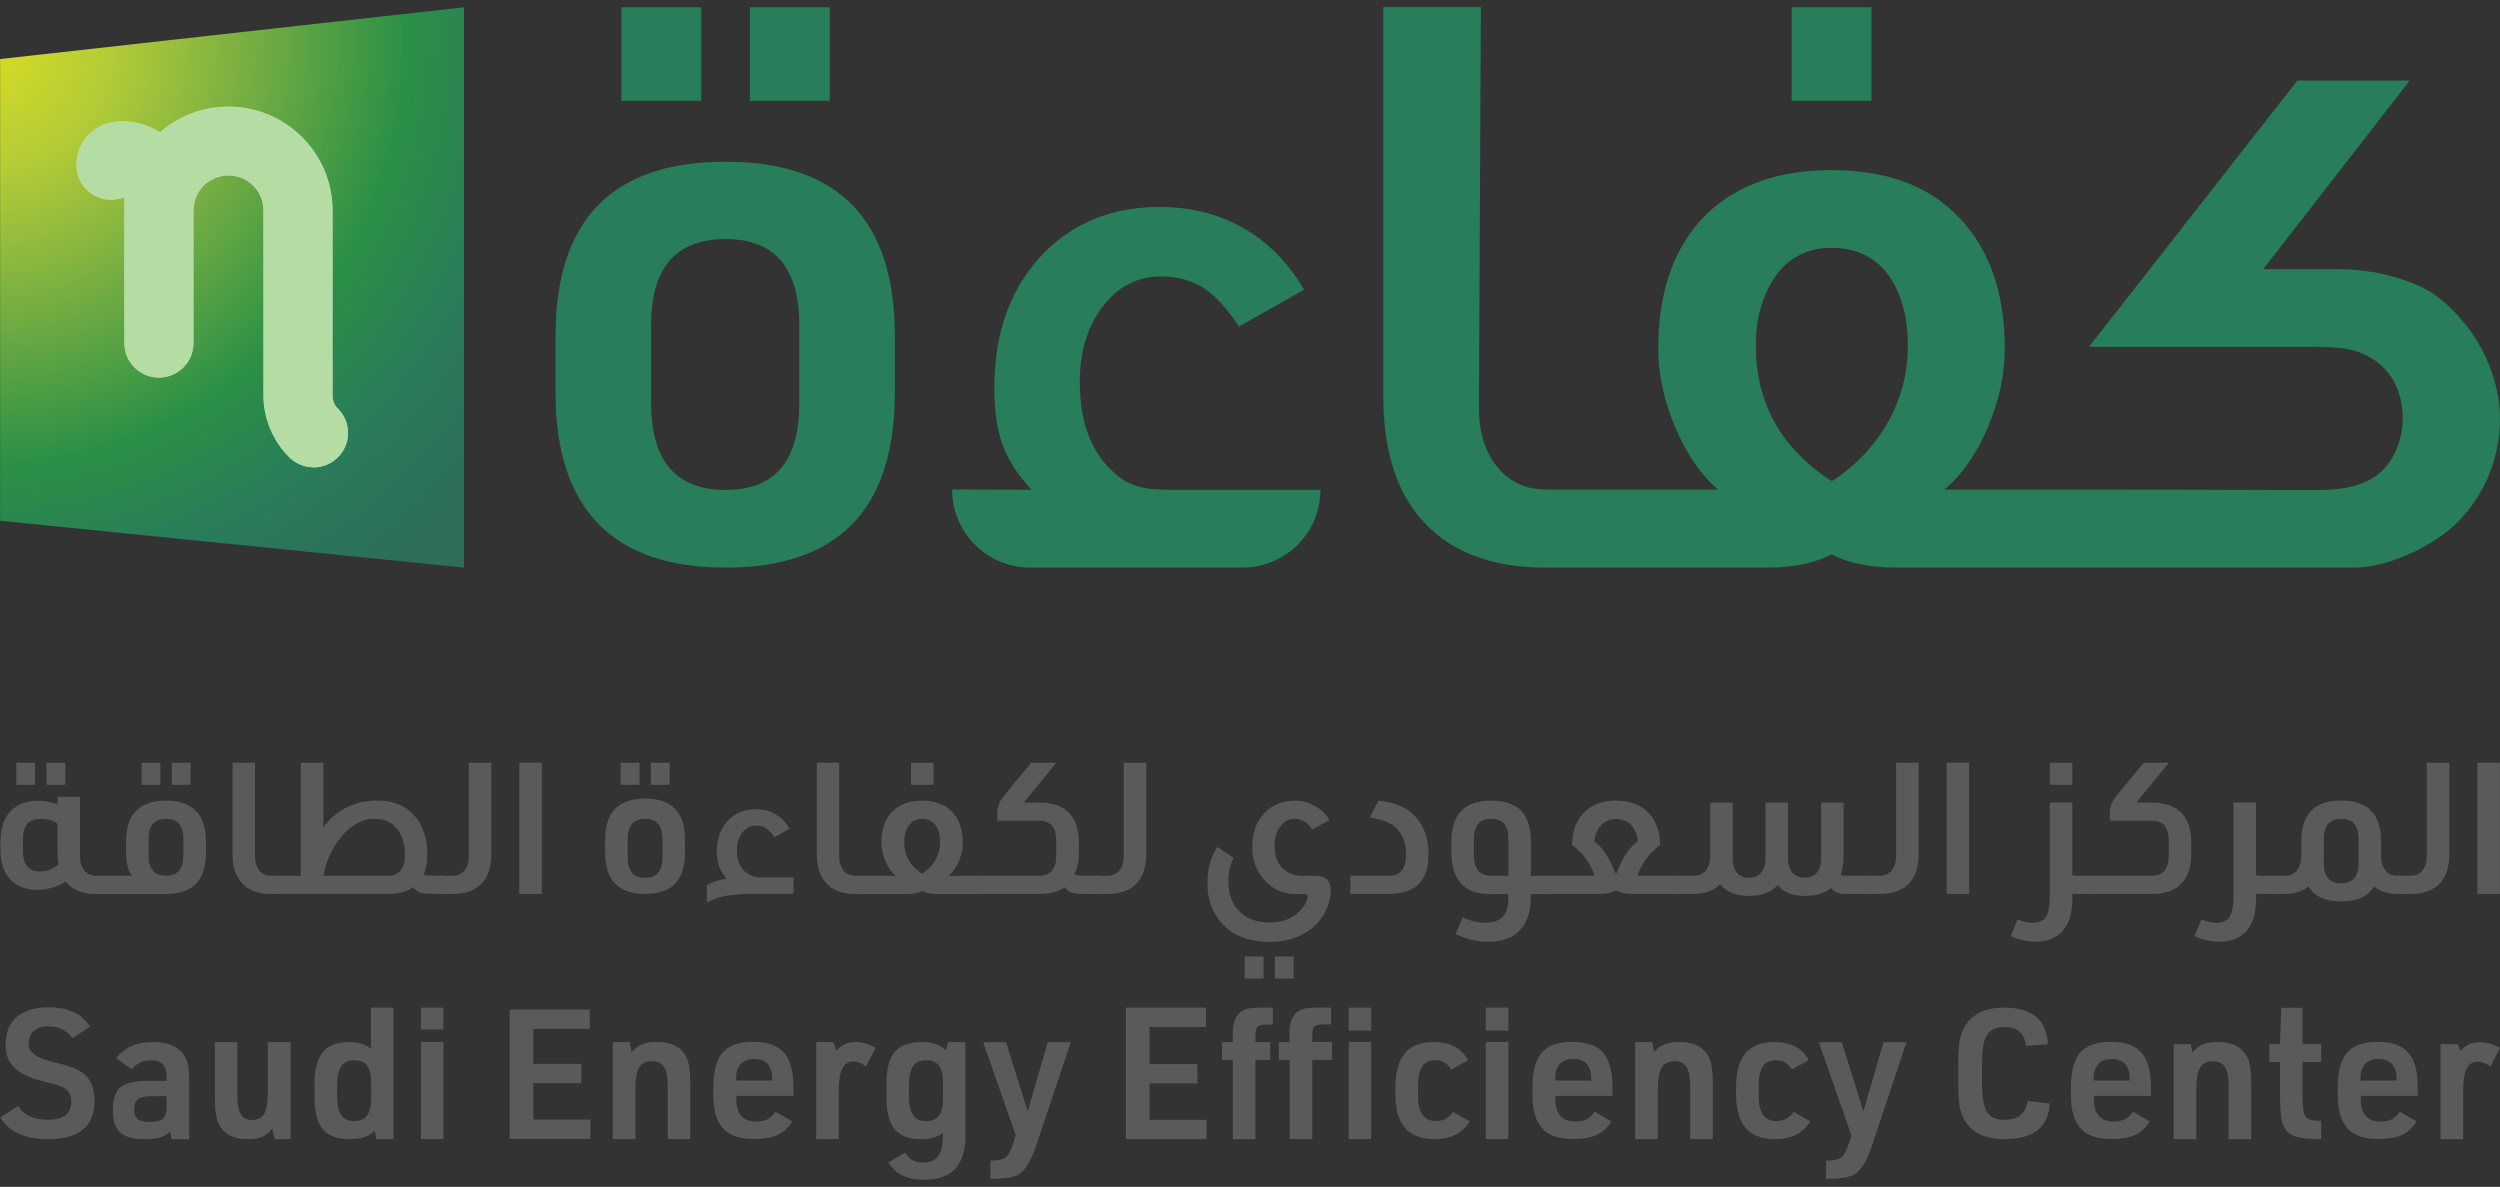 <svg width="99" height="47" viewBox="0 0 99 47" fill="none" xmlns="http://www.w3.org/2000/svg">
<rect x="0" y="0" width="99" height="47" fill="#333333" stroke="none"/>
<path d="M18.374 0.288V22.477L0.004 20.621V2.338L18.374 0.288Z" fill="url(#paint0_radial_351_5675)"/>
<path d="M28.733 6.404C33.202 6.404 35.436 8.704 35.436 13.301V15.558C35.436 20.159 33.202 22.477 28.733 22.477C24.264 22.477 21.999 20.155 21.999 15.558V13.301C21.999 8.704 24.242 6.404 28.733 6.404ZM27.771 3.991H24.606V0.288H27.771V3.991ZM28.733 9.468C26.767 9.468 25.784 10.603 25.784 12.869V15.964C25.784 18.252 26.767 19.4 28.733 19.4C30.699 19.4 31.651 18.256 31.651 15.964V12.869C31.651 10.599 30.677 9.468 28.733 9.468ZM32.86 3.991H29.694V0.288H32.86V3.991ZM74.112 3.991H70.947V0.288H74.112V3.991Z" fill="#287D5A"/>
<path d="M37.701 19.395V19.382C38.519 19.382 39.286 19.395 40.849 19.395C39.754 18.2 39.377 17.181 39.377 15.342C39.377 13.137 40.031 11.363 41.334 10.021C42.534 8.803 44.067 8.195 45.929 8.195C47.293 8.195 48.514 8.544 49.593 9.248C50.42 9.805 51.104 10.547 51.641 11.475L49.064 12.93C48.588 12.209 48.12 11.695 47.653 11.397C47.185 11.1 46.622 10.948 45.959 10.948C45.028 10.948 44.253 11.363 43.629 12.187C43.049 12.973 42.759 13.948 42.759 15.127C42.759 16.857 43.296 18.126 44.374 18.929C45.076 19.447 45.938 19.395 46.951 19.395H52.29C52.29 21.1 50.905 22.477 49.199 22.477H40.797C39.091 22.477 37.705 21.096 37.705 19.395H37.701Z" fill="#287D5A"/>
<path d="M85.899 22.477C87.181 22.477 88.459 22.477 89.745 22.477H93.222C94.387 22.477 95.773 21.869 96.717 21.186C98.302 20.047 99.159 18.018 98.973 16.081C98.951 15.878 98.921 15.675 98.878 15.472C98.678 14.514 98.241 13.607 97.63 12.843C97.323 12.459 96.977 12.11 96.591 11.803C96.297 11.566 95.998 11.406 95.669 11.268C94.677 10.849 93.608 10.655 92.529 10.655H89.628L95.426 3.188H90.975L82.721 13.737H91.048C91.641 13.737 92.139 13.724 92.741 13.789C93.335 13.853 93.906 14.108 94.344 14.514C94.937 15.075 95.192 15.934 95.141 16.75C95.093 17.539 94.759 18.338 94.127 18.817C93.361 19.391 92.321 19.413 91.364 19.408C88.324 19.395 85.284 19.387 82.244 19.387H77C77.701 18.791 78.277 17.967 78.724 16.913C79.165 15.865 79.39 14.82 79.39 13.789C79.39 11.79 78.884 10.172 77.866 8.933C76.666 7.47 74.887 6.736 72.526 6.736C70.461 6.736 68.824 7.306 67.624 8.437C66.321 9.697 65.667 11.479 65.667 13.789C65.667 14.82 65.892 15.865 66.334 16.913C66.78 17.967 67.343 18.791 68.027 19.387H61.263C60.475 19.387 59.847 19.119 59.37 18.584C58.833 17.984 58.565 17.16 58.565 16.106L58.643 0.279H54.78V15.714C54.78 17.751 55.256 19.343 56.209 20.474C57.305 21.795 58.968 22.477 61.206 22.477H69.993C71.028 22.477 71.877 22.291 72.535 21.959C73.176 22.291 74.025 22.477 75.086 22.477M74.761 16.719C74.233 17.656 73.492 18.437 72.54 19.059C70.534 17.755 69.53 15.964 69.53 13.676C69.53 12.77 69.716 11.976 70.088 11.294C70.625 10.306 71.439 9.813 72.54 9.813C73.514 9.813 74.267 10.185 74.804 10.923C75.302 11.643 75.549 12.563 75.549 13.676C75.549 14.79 75.285 15.783 74.761 16.724V16.719Z" fill="#287D5A"/>
<path d="M12.42 18.506C12.069 18.506 11.719 18.372 11.45 18.105C10.805 17.462 10.432 16.568 10.432 15.658V8.329C10.432 7.569 9.813 6.948 9.047 6.948C8.28 6.948 7.661 7.565 7.661 8.329V13.59C7.661 14.345 7.046 14.954 6.292 14.954C5.539 14.954 4.924 14.341 4.924 13.59V7.807C4.764 7.876 4.582 7.91 4.396 7.91C3.638 7.91 3.027 7.297 3.027 6.546C3.027 6.002 3.265 5.502 3.677 5.178C4.361 4.643 5.47 4.699 6.336 5.238C7.059 4.608 8.007 4.224 9.047 4.224C11.32 4.224 13.169 6.067 13.169 8.333V15.666C13.169 15.861 13.247 16.046 13.382 16.18C13.914 16.711 13.918 17.578 13.382 18.109C13.113 18.377 12.762 18.511 12.412 18.511L12.42 18.506Z" fill="white"/>
<g style="mix-blend-mode:screen" opacity="0.5">
<path d="M12.419 18.506C12.068 18.506 11.718 18.372 11.449 18.105C10.804 17.462 10.431 16.568 10.431 15.658V8.329C10.431 7.569 9.812 6.948 9.046 6.948C8.279 6.948 7.66 7.565 7.66 8.329V13.59C7.66 14.345 7.045 14.954 6.291 14.954C5.538 14.954 4.923 14.341 4.923 13.59V7.807C4.763 7.876 4.581 7.91 4.395 7.91C3.637 7.91 3.026 7.297 3.026 6.546C3.026 6.002 3.264 5.502 3.676 5.178C4.36 4.643 5.469 4.699 6.335 5.238C7.058 4.608 8.006 4.224 9.046 4.224C11.319 4.224 13.168 6.067 13.168 8.333V15.666C13.168 15.861 13.246 16.046 13.38 16.18C13.913 16.711 13.918 17.578 13.38 18.109C13.112 18.377 12.761 18.511 12.411 18.511L12.419 18.506Z" fill="#6BBA46"/>
</g>
<path d="M3.169 31.545V33.911C3.169 34.152 3.23 34.347 3.351 34.485C3.464 34.614 3.615 34.683 3.806 34.683H3.996V35.404H3.793C3.251 35.404 2.857 35.236 2.602 34.903C2.468 35.003 2.294 35.08 2.095 35.145C1.892 35.21 1.701 35.24 1.524 35.24C1.017 35.24 0.636 35.093 0.376 34.795C0.138 34.519 0.016 34.127 0.016 33.617V33.332C0.016 32.758 0.177 32.331 0.493 32.05C0.753 31.822 1.095 31.709 1.524 31.709C1.796 31.709 2.047 31.761 2.281 31.86V31.55H3.173L3.169 31.545ZM1.389 31.079H0.644V30.207H1.389V31.079ZM1.593 32.426C1.134 32.426 0.909 32.694 0.909 33.224V33.703C0.909 34.243 1.138 34.511 1.593 34.511C1.857 34.511 2.095 34.416 2.316 34.226C2.29 34.105 2.281 33.937 2.281 33.725V32.62C2.121 32.491 1.892 32.422 1.597 32.422L1.593 32.426ZM2.584 31.079H1.84V30.207H2.584V31.079Z" fill="#595A5C"/>
<path d="M6.577 31.705C7.63 31.705 8.154 32.245 8.154 33.328V33.781C8.154 34.864 7.63 35.404 6.577 35.404H3.853V34.683H5.226C5.07 34.476 4.992 34.174 4.992 33.781V33.328C4.992 32.245 5.521 31.705 6.577 31.705ZM6.352 31.079H5.607V30.207H6.352V31.079ZM6.577 32.426C6.114 32.426 5.884 32.693 5.884 33.224V33.872C5.884 34.411 6.114 34.679 6.577 34.679C7.041 34.679 7.262 34.411 7.262 33.872V33.224C7.262 32.689 7.032 32.426 6.577 32.426ZM7.547 31.079H6.802V30.207H7.547V31.079Z" fill="#595A5C"/>
<path d="M10.098 30.203V33.906C10.098 34.152 10.163 34.346 10.288 34.489C10.401 34.614 10.548 34.679 10.734 34.679H10.925V35.4H10.721C10.197 35.4 9.803 35.244 9.548 34.934C9.322 34.666 9.21 34.295 9.21 33.811V30.203H10.102H10.098Z" fill="#595A5C"/>
<path d="M10.782 34.679H11.912V30.203H12.805V32.771C13.051 32.409 13.385 32.132 13.796 31.942C14.147 31.783 14.519 31.701 14.922 31.701C15.624 31.701 16.152 31.942 16.507 32.422C16.784 32.797 16.923 33.267 16.923 33.833C16.923 34.157 16.871 34.42 16.771 34.618C16.828 34.657 16.914 34.675 17.018 34.675H17.572V35.395H16.996C16.672 35.395 16.459 35.305 16.369 35.128C16.126 35.309 15.801 35.395 15.39 35.395H10.782V34.675V34.679ZM14.84 32.422C14.316 32.422 13.844 32.698 13.432 33.246C13.112 33.669 12.904 34.144 12.805 34.679H15.381C15.602 34.679 15.771 34.597 15.892 34.433C15.992 34.29 16.039 34.113 16.039 33.893C16.039 33.431 15.931 33.073 15.71 32.81C15.502 32.551 15.212 32.426 14.84 32.426V32.422Z" fill="#595A5C"/>
<path d="M19.456 30.203V33.811C19.456 34.377 19.304 34.795 18.997 35.063C18.737 35.287 18.378 35.4 17.914 35.4H17.433V34.679H17.914C18.135 34.679 18.3 34.597 18.416 34.437C18.512 34.303 18.564 34.126 18.564 33.906V30.203H19.456Z" fill="#595A5C"/>
<path d="M21.457 30.203V35.4H20.565V30.203H21.457Z" fill="#595A5C"/>
<path d="M25.549 31.623C26.601 31.623 27.125 32.163 27.125 33.246V33.777C27.125 34.86 26.601 35.4 25.549 35.4C24.497 35.4 23.964 34.86 23.964 33.777V33.246C23.964 32.163 24.492 31.623 25.549 31.623ZM25.324 31.079H24.579V30.207H25.324V31.079ZM25.549 32.426C25.086 32.426 24.856 32.693 24.856 33.224V33.954C24.856 34.493 25.086 34.761 25.549 34.761C26.012 34.761 26.233 34.493 26.233 33.954V33.224C26.233 32.689 26.004 32.426 25.549 32.426ZM26.519 31.079H25.774V30.207H26.519V31.079Z" fill="#595A5C"/>
<path d="M28.061 35.706L28.048 35.715C28.048 35.715 28.022 35.728 28.014 35.728C28.001 35.728 27.992 35.719 27.992 35.706V35.059C28.161 34.942 28.421 34.856 28.771 34.795C28.512 34.515 28.386 34.157 28.386 33.725C28.386 33.207 28.538 32.788 28.845 32.473C29.127 32.188 29.486 32.046 29.928 32.046C30.248 32.046 30.534 32.128 30.79 32.292C30.984 32.421 31.145 32.598 31.27 32.814L30.664 33.155C30.551 32.987 30.443 32.866 30.33 32.797C30.222 32.728 30.088 32.693 29.932 32.693C29.711 32.693 29.529 32.793 29.386 32.983C29.252 33.168 29.183 33.397 29.183 33.673C29.183 34.079 29.308 34.381 29.564 34.566C29.729 34.687 29.932 34.748 30.17 34.748H31.426V35.395H29.659C29.603 35.395 29.473 35.395 29.278 35.413C29.083 35.43 28.936 35.447 28.832 35.46C28.542 35.508 28.286 35.59 28.066 35.702L28.061 35.706Z" fill="#595A5C"/>
<path d="M33.232 30.203V33.906C33.232 34.152 33.297 34.346 33.423 34.489C33.535 34.614 33.683 34.679 33.869 34.679H34.059V35.4H33.856C33.332 35.4 32.938 35.244 32.682 34.934C32.457 34.666 32.345 34.295 32.345 33.811V30.203H33.237H33.232Z" fill="#595A5C"/>
<path d="M36.514 31.705C37.068 31.705 37.488 31.878 37.77 32.223C38.008 32.512 38.129 32.896 38.129 33.367C38.129 33.608 38.077 33.854 37.973 34.1C37.869 34.346 37.735 34.541 37.566 34.683H38.8V35.404H37.116C36.869 35.404 36.67 35.365 36.518 35.287C36.362 35.365 36.163 35.404 35.92 35.404H33.92V34.683H35.462C35.301 34.541 35.167 34.346 35.063 34.1C34.959 33.854 34.907 33.608 34.907 33.367C34.907 32.823 35.059 32.404 35.366 32.106C35.648 31.839 36.033 31.705 36.518 31.705H36.514ZM36.514 32.426C36.254 32.426 36.063 32.542 35.938 32.775C35.851 32.935 35.808 33.121 35.808 33.337C35.808 33.876 36.046 34.295 36.518 34.601C36.743 34.454 36.916 34.273 37.042 34.053C37.168 33.833 37.228 33.596 37.228 33.337C37.228 33.078 37.172 32.857 37.055 32.689C36.929 32.516 36.752 32.426 36.522 32.426H36.514ZM36.968 31.079H36.076V30.207H36.968V31.079Z" fill="#595A5C"/>
<path d="M43.507 35.4H42.797C42.472 35.4 42.26 35.309 42.169 35.132C41.927 35.313 41.593 35.4 41.178 35.4H38.657V34.679H41.178C41.403 34.679 41.572 34.597 41.688 34.437C41.779 34.308 41.827 34.131 41.827 33.906V33.272C41.827 33.013 41.766 32.819 41.645 32.681C41.528 32.56 41.372 32.499 41.178 32.499H39.493V32.214C39.493 32.063 39.519 31.934 39.566 31.822C39.614 31.709 39.709 31.567 39.852 31.394L40.84 30.203H41.831L40.541 31.783H41.182C41.706 31.783 42.1 31.93 42.364 32.219C42.602 32.486 42.724 32.87 42.724 33.367V33.811C42.724 34.135 42.663 34.403 42.542 34.61C42.589 34.653 42.676 34.675 42.806 34.675H43.516V35.395L43.507 35.4Z" fill="#595A5C"/>
<path d="M45.391 30.203V33.811C45.391 34.377 45.24 34.795 44.932 35.063C44.672 35.287 44.313 35.4 43.85 35.4H43.369V34.679H43.85C44.071 34.679 44.235 34.597 44.352 34.437C44.447 34.303 44.499 34.126 44.499 33.906V30.203H45.391Z" fill="#595A5C"/>
<path d="M51.282 31.705C51.559 31.705 51.828 31.778 52.083 31.925C52.334 32.067 52.525 32.249 52.646 32.477L51.962 32.849C51.776 32.568 51.546 32.426 51.278 32.426C51.04 32.426 50.845 32.529 50.693 32.732C50.55 32.926 50.481 33.181 50.472 33.496C50.477 33.958 50.624 34.286 50.91 34.484C51.096 34.614 51.321 34.683 51.59 34.683H52.109C52.499 34.683 52.694 34.882 52.694 35.274C52.694 35.576 52.612 35.87 52.451 36.163C52.265 36.492 52.005 36.759 51.663 36.958C51.273 37.186 50.81 37.299 50.269 37.299C49.455 37.299 48.827 37.053 48.385 36.565C48.004 36.146 47.813 35.615 47.813 34.972C47.813 34.424 47.943 33.945 48.207 33.539L48.844 33.967C48.71 34.264 48.641 34.562 48.641 34.86C48.641 35.421 48.805 35.853 49.139 36.146C49.424 36.405 49.805 36.53 50.277 36.53C50.775 36.53 51.169 36.379 51.468 36.073C51.676 35.866 51.78 35.667 51.78 35.477C51.78 35.43 51.754 35.404 51.698 35.404H51.291C50.788 35.404 50.373 35.205 50.035 34.808C49.736 34.454 49.589 34.036 49.589 33.556C49.589 32.974 49.758 32.512 50.091 32.175C50.394 31.864 50.788 31.709 51.282 31.709V31.705ZM50.035 38.749H49.29V37.877H50.035V38.749ZM51.23 38.749H50.485V37.877H51.23V38.749Z" fill="#595A5C"/>
<path d="M54.239 32.387L54.59 31.705C55.326 31.782 55.859 32.05 56.188 32.503C56.439 32.853 56.569 33.302 56.569 33.85C56.569 34.882 56.045 35.4 54.992 35.4H53.472V34.679H54.992C55.231 34.683 55.413 34.605 55.534 34.437C55.629 34.307 55.681 34.122 55.681 33.885C55.681 33.367 55.534 32.987 55.235 32.741C55.005 32.551 54.676 32.434 54.243 32.383L54.239 32.387Z" fill="#595A5C"/>
<path d="M59.051 31.705C59.605 31.705 60.012 31.852 60.272 32.141C60.506 32.408 60.623 32.801 60.623 33.328V34.683H61.411V35.404H60.623V35.542C60.614 36.163 60.441 36.625 60.103 36.923C59.817 37.169 59.423 37.294 58.929 37.294C58.483 37.294 58.054 37.191 57.643 36.988L57.92 36.332C58.223 36.474 58.522 36.543 58.817 36.543C59.423 36.543 59.73 36.233 59.73 35.607V35.404H58.951C58.475 35.404 58.111 35.261 57.855 34.981C57.604 34.705 57.474 34.303 57.474 33.781V33.328C57.474 32.244 57.998 31.705 59.051 31.705ZM59.051 32.426C58.592 32.426 58.366 32.693 58.366 33.224V33.871C58.366 34.411 58.596 34.679 59.051 34.679H59.735V33.224C59.735 32.689 59.505 32.426 59.051 32.426Z" fill="#595A5C"/>
<path d="M64 31.705C64.55 31.705 64.979 31.869 65.29 32.193C65.576 32.499 65.728 32.922 65.745 33.457C65.312 33.772 65.013 34.178 64.849 34.679H66.373V35.4H64.701C64.394 35.4 64.16 35.352 63.991 35.261C63.831 35.352 63.597 35.4 63.29 35.4H61.267V34.679H63.142C62.978 34.178 62.679 33.772 62.25 33.457C62.263 32.853 62.458 32.391 62.826 32.08C63.134 31.83 63.523 31.701 63.996 31.701L64 31.705ZM64 32.434C63.762 32.434 63.562 32.516 63.402 32.68C63.251 32.84 63.164 33.056 63.138 33.319C63.446 33.539 63.718 33.949 63.957 34.549C63.97 34.575 63.987 34.584 64 34.584C64.013 34.584 64.026 34.571 64.034 34.549C64.238 33.971 64.515 33.561 64.857 33.319C64.827 33.008 64.719 32.775 64.528 32.611C64.381 32.49 64.203 32.43 63.996 32.43L64 32.434Z" fill="#595A5C"/>
<path d="M74.094 35.4H73.115C72.808 35.4 72.609 35.322 72.518 35.166C72.258 35.374 71.911 35.477 71.465 35.477C70.993 35.477 70.634 35.335 70.391 35.054C70.145 35.335 69.768 35.477 69.266 35.477C68.763 35.477 68.369 35.326 68.118 35.02C67.867 35.27 67.516 35.4 67.066 35.4H66.225V34.679H67.066C67.291 34.679 67.46 34.597 67.577 34.437C67.676 34.303 67.724 34.126 67.724 33.906V31.783H68.616V33.988C68.616 34.247 68.677 34.441 68.798 34.58C68.915 34.7 69.071 34.761 69.266 34.761C69.491 34.761 69.66 34.679 69.776 34.519C69.867 34.39 69.915 34.213 69.915 33.988V31.783H70.807V33.992C70.807 34.251 70.872 34.446 70.998 34.575C71.11 34.696 71.266 34.756 71.465 34.756C71.691 34.756 71.859 34.679 71.976 34.523C72.067 34.394 72.115 34.217 72.115 33.992V31.783H73.007V33.902C73.007 34.174 72.968 34.42 72.89 34.636C72.938 34.666 73.011 34.679 73.111 34.679H74.098V35.4H74.094Z" fill="#595A5C"/>
<path d="M75.978 30.203V33.811C75.978 34.377 75.827 34.795 75.519 35.063C75.259 35.287 74.9 35.4 74.437 35.4H73.956V34.679H74.437C74.657 34.679 74.822 34.597 74.939 34.437C75.034 34.303 75.086 34.126 75.086 33.906V30.203H75.978Z" fill="#595A5C"/>
<path d="M77.979 30.203V35.4H77.087V30.203H77.979Z" fill="#595A5C"/>
<path d="M82.851 35.4H82.296C82.245 35.4 82.167 35.395 82.071 35.387C82.071 35.749 82.045 36.034 81.998 36.237C81.95 36.44 81.864 36.63 81.734 36.802C81.625 36.953 81.474 37.07 81.279 37.161C81.084 37.247 80.872 37.29 80.638 37.29C80.261 37.29 79.928 37.217 79.629 37.066L79.897 36.405C80.092 36.496 80.291 36.543 80.495 36.543C80.742 36.543 80.919 36.461 81.019 36.302C81.119 36.142 81.171 35.874 81.171 35.495V31.778H82.063V34.653C82.115 34.675 82.184 34.683 82.262 34.683H82.847V35.404L82.851 35.4ZM82.063 31.079H81.171V30.207H82.063V31.079Z" fill="#595A5C"/>
<path d="M84.592 31.783H85.233C85.757 31.783 86.151 31.93 86.415 32.219C86.653 32.486 86.775 32.87 86.775 33.367V33.811C86.775 34.377 86.619 34.795 86.307 35.063C86.047 35.287 85.692 35.4 85.233 35.4H82.713V34.679H85.233C85.458 34.679 85.627 34.597 85.744 34.437C85.835 34.308 85.883 34.131 85.883 33.906V33.272C85.883 33.013 85.822 32.819 85.701 32.681C85.584 32.56 85.428 32.499 85.233 32.499H83.548V32.214C83.548 32.063 83.574 31.934 83.622 31.822C83.67 31.709 83.765 31.567 83.908 31.394L84.895 30.203H85.887L84.596 31.783H84.592Z" fill="#595A5C"/>
<path d="M90.127 35.4H89.573C89.52 35.4 89.443 35.395 89.347 35.387C89.347 35.749 89.321 36.034 89.274 36.237C89.226 36.44 89.139 36.63 89.01 36.802C88.901 36.953 88.75 37.07 88.555 37.161C88.36 37.247 88.148 37.29 87.914 37.29C87.537 37.29 87.204 37.217 86.905 37.066L87.173 36.405C87.368 36.496 87.567 36.543 87.771 36.543C88.018 36.543 88.195 36.461 88.295 36.302C88.395 36.142 88.447 35.874 88.447 35.495V31.778H89.339V34.653C89.391 34.675 89.46 34.683 89.538 34.683H90.123V35.404L90.127 35.4Z" fill="#595A5C"/>
<path d="M95.114 35.4H94.911C94.534 35.395 94.235 35.296 94.014 35.102C93.776 35.499 93.343 35.697 92.715 35.697C92.087 35.697 91.65 35.499 91.416 35.102C91.186 35.3 90.875 35.4 90.481 35.4H90V34.679H90.481C90.701 34.679 90.866 34.597 90.983 34.437C91.078 34.303 91.13 34.126 91.13 33.906V33.323C91.13 32.24 91.659 31.701 92.715 31.701C93.772 31.701 94.291 32.24 94.291 33.323V33.906C94.291 34.152 94.356 34.346 94.482 34.489C94.595 34.614 94.742 34.679 94.928 34.679H95.118V35.4H95.114ZM93.399 34.178V33.224C93.399 32.689 93.17 32.426 92.715 32.426C92.26 32.426 92.022 32.693 92.022 33.224V34.178C92.022 34.713 92.252 34.977 92.715 34.977C93.178 34.977 93.399 34.709 93.399 34.178Z" fill="#595A5C"/>
<path d="M96.994 30.203V33.811C96.994 34.377 96.842 34.795 96.535 35.063C96.275 35.287 95.916 35.4 95.452 35.4H94.972V34.679H95.452C95.673 34.679 95.838 34.597 95.955 34.437C96.05 34.303 96.102 34.126 96.102 33.906V30.203H96.994Z" fill="#595A5C"/>
<path d="M98.996 30.203V35.4H98.103V30.203H98.996Z" fill="#595A5C"/>
<path d="M0 44.257L0.719 43.795C0.94 44.157 1.334 44.343 1.901 44.343C2.516 44.343 2.824 44.105 2.824 43.631C2.824 43.393 2.741 43.216 2.572 43.104C2.49 43.052 2.412 43.014 2.343 42.988C2.269 42.962 2.053 42.906 1.689 42.815C1.126 42.677 0.736 42.478 0.515 42.219C0.316 41.995 0.221 41.753 0.221 41.365C0.221 40.86 0.39 40.48 0.728 40.221C1.022 40.001 1.416 39.889 1.918 39.889C2.702 39.889 3.248 40.143 3.564 40.657L2.867 41.11C2.646 40.799 2.325 40.644 1.901 40.644C1.646 40.644 1.451 40.713 1.312 40.847C1.195 40.963 1.139 41.114 1.139 41.309C1.139 41.542 1.221 41.658 1.39 41.775C1.542 41.887 1.802 41.986 2.17 42.077C2.507 42.159 2.737 42.224 2.862 42.267C2.988 42.314 3.114 42.379 3.244 42.465C3.577 42.69 3.742 43.07 3.742 43.6C3.742 44.606 3.131 45.111 1.905 45.111C0.987 45.111 0.359 44.826 0.017 44.257H0Z" fill="#595A5C"/>
<path d="M6.595 42.806V42.642C6.595 42.413 6.543 42.245 6.444 42.142C6.344 42.038 6.184 41.986 5.967 41.986C5.664 41.986 5.413 42.107 5.218 42.344L4.599 41.904C4.924 41.477 5.413 41.265 6.054 41.265C6.695 41.265 7.154 41.473 7.353 41.891C7.444 42.077 7.492 42.379 7.492 42.798V45.111H6.794L6.738 44.818C6.617 44.921 6.483 44.999 6.335 45.042C6.188 45.09 5.985 45.111 5.729 45.111C5.244 45.111 4.906 45.012 4.72 44.809C4.551 44.636 4.469 44.356 4.469 43.967C4.469 43.497 4.586 43.182 4.815 43.018C5.019 42.875 5.365 42.802 5.859 42.802H6.6L6.595 42.806ZM6.595 43.41H5.963C5.729 43.41 5.56 43.449 5.461 43.531C5.361 43.613 5.313 43.747 5.313 43.933C5.313 44.118 5.361 44.248 5.452 44.321C5.547 44.395 5.712 44.429 5.954 44.429C6.232 44.429 6.422 44.36 6.517 44.226C6.569 44.153 6.595 44.011 6.595 43.795V43.406V43.41Z" fill="#595A5C"/>
<path d="M8.505 41.265H9.397V43.35C9.397 43.734 9.449 43.998 9.557 44.149C9.644 44.282 9.787 44.351 9.982 44.351C10.224 44.351 10.389 44.257 10.488 44.062C10.566 43.894 10.605 43.622 10.605 43.242V41.265H11.506V45.111H10.878L10.778 44.688C10.679 44.835 10.553 44.943 10.402 45.012C10.25 45.081 10.055 45.111 9.813 45.111C9.189 45.111 8.791 44.874 8.617 44.399C8.544 44.205 8.509 43.885 8.509 43.449V41.265H8.505Z" fill="#595A5C"/>
<path d="M14.901 45.111L14.845 44.774C14.845 44.774 14.819 44.796 14.801 44.809C14.801 44.813 14.801 44.818 14.793 44.818C14.671 44.921 14.541 44.999 14.399 45.042C14.256 45.089 14.074 45.111 13.849 45.111C13.329 45.111 12.961 44.964 12.744 44.666C12.554 44.403 12.454 44.002 12.454 43.458V42.918C12.454 42.306 12.58 41.87 12.831 41.611C13.052 41.382 13.385 41.265 13.831 41.265C14.156 41.265 14.429 41.339 14.646 41.49C14.65 41.494 14.663 41.503 14.689 41.52V39.901H15.581V45.111H14.897H14.901ZM14.693 42.828C14.689 42.513 14.624 42.288 14.507 42.159C14.394 42.042 14.234 41.986 14.018 41.986C13.788 41.986 13.619 42.068 13.511 42.228C13.403 42.388 13.351 42.642 13.351 42.987V43.398C13.351 43.764 13.411 44.028 13.537 44.187C13.641 44.325 13.805 44.395 14.022 44.395C14.472 44.395 14.697 44.114 14.697 43.553V42.828H14.693Z" fill="#595A5C"/>
<path d="M16.668 40.769V39.901H17.56V40.769H16.668ZM16.668 45.107V41.261H17.56V45.107H16.668Z" fill="#595A5C"/>
<path d="M20.184 45.106V39.975H23.354V40.743H21.12V42.128H23.017V42.897H21.12V44.334H23.376V45.102H20.184V45.106Z" fill="#595A5C"/>
<path d="M24.264 45.111V41.265H24.935L25.013 41.667C25.134 41.524 25.268 41.421 25.42 41.356C25.572 41.296 25.766 41.261 26 41.261C26.641 41.261 27.048 41.498 27.226 41.973C27.299 42.172 27.334 42.483 27.334 42.914V45.107H26.442V43.018C26.442 42.638 26.386 42.375 26.277 42.228C26.182 42.094 26.03 42.025 25.823 42.025C25.563 42.025 25.385 42.12 25.29 42.314C25.203 42.483 25.16 42.755 25.16 43.126V45.107H24.268L24.264 45.111Z" fill="#595A5C"/>
<path d="M29.157 43.406V43.514C29.157 44.114 29.422 44.412 29.95 44.412C30.132 44.412 30.283 44.381 30.396 44.321C30.513 44.261 30.617 44.161 30.712 44.023L31.375 44.412C31.214 44.662 31.02 44.839 30.786 44.947C30.552 45.055 30.24 45.106 29.85 45.106C29.253 45.106 28.832 44.947 28.581 44.623C28.36 44.343 28.248 43.911 28.248 43.337V43.069C28.248 42.387 28.391 41.908 28.672 41.623C28.924 41.377 29.309 41.257 29.833 41.257C30.43 41.257 30.851 41.42 31.093 41.744C31.31 42.029 31.418 42.469 31.418 43.065V43.397H29.149L29.157 43.406ZM29.149 42.789H30.578V42.711C30.578 42.443 30.509 42.241 30.37 42.107C30.249 41.99 30.08 41.934 29.863 41.934C29.616 41.934 29.434 42.012 29.313 42.163C29.201 42.297 29.149 42.478 29.149 42.711V42.789Z" fill="#595A5C"/>
<path d="M32.323 45.111V41.265H33.008L33.116 41.611C33.233 41.486 33.345 41.399 33.462 41.343C33.579 41.291 33.718 41.265 33.882 41.265C34.138 41.265 34.402 41.343 34.675 41.494L34.294 42.228C34.116 42.098 33.952 42.034 33.796 42.034C33.579 42.034 33.428 42.142 33.332 42.357C33.254 42.547 33.215 42.845 33.215 43.246V45.107H32.323V45.111Z" fill="#595A5C"/>
<path d="M37.347 44.861C37.126 45.029 36.831 45.111 36.468 45.111C35.961 45.111 35.602 44.96 35.385 44.658C35.199 44.395 35.103 43.993 35.103 43.458V42.919C35.103 42.301 35.229 41.861 35.48 41.602C35.701 41.378 36.039 41.265 36.498 41.265C36.909 41.265 37.234 41.373 37.464 41.589L37.542 41.265H38.234V44.938C38.234 45.586 38.079 46.052 37.771 46.341C37.503 46.596 37.104 46.721 36.58 46.721C35.918 46.721 35.45 46.488 35.181 46.026L35.844 45.646C35.935 45.789 36.035 45.892 36.139 45.948C36.242 46.005 36.377 46.035 36.541 46.035C36.831 46.035 37.035 45.944 37.16 45.767C37.273 45.607 37.329 45.366 37.334 45.042L37.342 44.861H37.347ZM37.338 42.828C37.334 42.513 37.269 42.288 37.152 42.159C37.039 42.042 36.879 41.986 36.663 41.986C36.433 41.986 36.264 42.068 36.156 42.228C36.048 42.388 35.996 42.642 35.996 42.987V43.398C35.996 43.764 36.056 44.028 36.182 44.187C36.286 44.325 36.45 44.395 36.667 44.395C37.117 44.395 37.342 44.114 37.342 43.553V42.828H37.338Z" fill="#595A5C"/>
<path d="M40.23 44.969L38.931 41.27H39.84L40.697 44.006L41.494 41.27H42.404L41.035 45.357C40.81 46.03 40.55 46.432 40.256 46.548C40.044 46.639 39.697 46.686 39.217 46.686V45.961C39.528 45.961 39.736 45.914 39.836 45.823C39.931 45.741 40.026 45.56 40.117 45.284L40.225 44.969H40.23Z" fill="#595A5C"/>
<path d="M44.587 45.111V39.901H47.757V40.67H45.522V42.137H47.419V42.905H45.522V44.343H47.778V45.111H44.587Z" fill="#595A5C"/>
<path d="M48.818 41.977H48.394V41.265H48.818V40.942C48.818 40.54 48.913 40.255 49.099 40.096C49.186 40.022 49.299 39.975 49.433 39.945C49.567 39.914 49.771 39.901 50.039 39.901H50.407V40.57H50.225C50.005 40.57 49.862 40.596 49.805 40.644C49.745 40.696 49.714 40.816 49.714 41.015V41.265H50.299V41.977H49.714V45.111H48.822V41.977H48.818ZM51.066 41.977H50.641V41.265H51.066V40.942C51.066 40.726 51.087 40.553 51.13 40.424C51.174 40.294 51.247 40.186 51.347 40.091C51.434 40.018 51.546 39.971 51.68 39.94C51.815 39.91 52.018 39.897 52.287 39.897H52.707V40.566H52.477C52.256 40.566 52.114 40.592 52.057 40.639C51.996 40.691 51.966 40.812 51.966 41.011V41.261H52.746V41.973H51.966V45.107H51.074V41.973L51.066 41.977ZM53.408 40.812V39.901H54.3V40.812H53.408ZM53.408 45.107V41.261H54.3V45.107H53.408Z" fill="#595A5C"/>
<path d="M57.54 44.032L58.203 44.407C57.912 44.878 57.449 45.111 56.804 45.111C56.245 45.111 55.842 44.943 55.591 44.606C55.37 44.313 55.258 43.885 55.258 43.32V43.091C55.258 42.431 55.396 41.952 55.678 41.654C55.929 41.395 56.293 41.265 56.773 41.265C57.419 41.265 57.873 41.503 58.138 41.977L57.475 42.353C57.38 42.215 57.285 42.12 57.189 42.064C57.094 42.012 56.977 41.986 56.839 41.986C56.605 41.986 56.431 42.068 56.319 42.236C56.206 42.405 56.154 42.664 56.154 43.013V43.41C56.154 44.067 56.388 44.395 56.86 44.395C57.142 44.395 57.371 44.274 57.536 44.036L57.54 44.032Z" fill="#595A5C"/>
<path d="M58.839 40.812V39.901H59.731V40.812H58.839ZM58.839 45.107V41.261H59.731V45.107H58.839Z" fill="#595A5C"/>
<path d="M61.593 43.406V43.514C61.593 44.114 61.857 44.412 62.386 44.412C62.567 44.412 62.719 44.381 62.831 44.321C62.949 44.261 63.052 44.161 63.148 44.023L63.81 44.412C63.65 44.662 63.455 44.839 63.221 44.947C62.987 45.055 62.676 45.106 62.286 45.106C61.688 45.106 61.268 44.947 61.017 44.623C60.796 44.343 60.684 43.911 60.684 43.337V43.069C60.684 42.387 60.827 41.908 61.108 41.623C61.359 41.377 61.745 41.257 62.269 41.257C62.866 41.257 63.286 41.42 63.529 41.744C63.745 42.029 63.853 42.469 63.853 43.065V43.397H61.584L61.593 43.406ZM61.584 42.789H63.013V42.711C63.013 42.443 62.944 42.241 62.806 42.107C62.684 41.99 62.515 41.934 62.299 41.934C62.052 41.934 61.87 42.012 61.749 42.163C61.636 42.297 61.584 42.478 61.584 42.711V42.789Z" fill="#595A5C"/>
<path d="M64.755 45.111V41.265H65.426L65.504 41.667C65.625 41.524 65.76 41.421 65.911 41.356C66.063 41.296 66.258 41.261 66.491 41.261C67.132 41.261 67.539 41.498 67.717 41.973C67.791 42.172 67.825 42.483 67.825 42.914V45.107H66.933V43.018C66.933 42.638 66.877 42.375 66.769 42.228C66.673 42.094 66.522 42.025 66.314 42.025C66.054 42.025 65.876 42.12 65.781 42.314C65.695 42.483 65.651 42.755 65.651 43.126V45.107H64.759L64.755 45.111Z" fill="#595A5C"/>
<path d="M71.029 44.032L71.692 44.407C71.402 44.878 70.938 45.111 70.293 45.111C69.734 45.111 69.332 44.943 69.081 44.606C68.86 44.313 68.747 43.885 68.747 43.32V43.091C68.747 42.431 68.886 41.952 69.167 41.654C69.418 41.395 69.782 41.265 70.263 41.265C70.908 41.265 71.363 41.503 71.627 41.977L70.964 42.353C70.869 42.215 70.774 42.12 70.678 42.064C70.583 42.012 70.466 41.986 70.328 41.986C70.094 41.986 69.921 42.068 69.808 42.236C69.695 42.405 69.644 42.664 69.644 43.013V43.41C69.644 44.067 69.877 44.395 70.349 44.395C70.631 44.395 70.86 44.274 71.025 44.036L71.029 44.032Z" fill="#595A5C"/>
<path d="M73.319 44.969L72.024 41.27H72.934L73.791 44.006L74.588 41.27H75.498L74.133 45.357C73.908 46.03 73.648 46.432 73.354 46.548C73.142 46.639 72.795 46.686 72.315 46.686V45.961C72.626 45.961 72.834 45.914 72.934 45.823C73.029 45.741 73.124 45.56 73.215 45.284L73.324 44.969H73.319Z" fill="#595A5C"/>
<path d="M80.291 43.596L81.171 43.695C81.119 44.641 80.517 45.111 79.369 45.111C78.676 45.111 78.178 44.9 77.875 44.481C77.754 44.317 77.671 44.127 77.62 43.903C77.568 43.678 77.546 43.385 77.546 43.022V41.995C77.546 41.598 77.576 41.282 77.637 41.05C77.698 40.816 77.801 40.614 77.949 40.441C78.26 40.083 78.733 39.901 79.369 39.901C80.473 39.901 81.049 40.385 81.097 41.352L80.231 41.416C80.17 40.92 79.884 40.67 79.382 40.67C79.031 40.67 78.789 40.786 78.663 41.024C78.546 41.235 78.49 41.58 78.49 42.059V42.957C78.49 43.51 78.568 43.885 78.719 44.084C78.854 44.256 79.079 44.343 79.395 44.343C79.923 44.343 80.222 44.092 80.287 43.596H80.291Z" fill="#595A5C"/>
<path d="M82.916 43.406V43.514C82.916 44.114 83.18 44.412 83.709 44.412C83.891 44.412 84.042 44.381 84.155 44.321C84.272 44.261 84.376 44.161 84.471 44.023L85.133 44.412C84.973 44.662 84.778 44.839 84.544 44.947C84.311 45.055 83.999 45.106 83.609 45.106C83.011 45.106 82.591 44.947 82.34 44.623C82.119 44.343 82.007 43.911 82.007 43.337V43.069C82.007 42.387 82.15 41.908 82.431 41.623C82.682 41.377 83.068 41.257 83.592 41.257C84.189 41.257 84.609 41.42 84.852 41.744C85.069 42.029 85.177 42.469 85.177 43.065V43.397H82.908L82.916 43.406ZM82.908 42.789H84.337V42.711C84.337 42.443 84.267 42.241 84.129 42.107C84.007 41.99 83.839 41.934 83.622 41.934C83.375 41.934 83.193 42.012 83.072 42.163C82.96 42.297 82.908 42.478 82.908 42.711V42.789Z" fill="#595A5C"/>
<path d="M86.077 45.111V41.347H86.748L86.826 41.671C86.948 41.529 87.082 41.425 87.233 41.36C87.385 41.3 87.58 41.265 87.814 41.265C88.455 41.265 88.862 41.503 89.039 41.977C89.113 42.176 89.147 42.487 89.147 42.919V45.111H88.255V43.022C88.255 42.642 88.199 42.379 88.091 42.232C87.996 42.098 87.844 42.029 87.636 42.029C87.376 42.029 87.199 42.124 87.103 42.319C87.017 42.487 86.974 42.759 86.974 43.13V45.111H86.082H86.077Z" fill="#595A5C"/>
<path d="M90.287 42.055H89.867V41.343H90.287L90.339 39.906H91.183V41.343H91.92V42.055H91.183V43.579C91.183 43.881 91.236 44.157 91.335 44.252C91.422 44.339 91.582 44.382 91.82 44.382H91.92V45.107H91.79C91.361 45.107 91.049 45.068 90.854 44.99C90.642 44.908 90.495 44.766 90.413 44.554C90.33 44.343 90.291 43.937 90.291 43.488V42.051L90.287 42.055Z" fill="#595A5C"/>
<path d="M93.483 43.406V43.514C93.483 44.114 93.747 44.412 94.275 44.412C94.457 44.412 94.609 44.381 94.721 44.321C94.838 44.261 94.942 44.161 95.037 44.023L95.7 44.412C95.54 44.662 95.345 44.839 95.111 44.947C94.877 45.055 94.565 45.106 94.175 45.106C93.578 45.106 93.158 44.947 92.907 44.623C92.686 44.343 92.573 43.911 92.573 43.337V43.069C92.573 42.387 92.716 41.908 92.998 41.623C93.249 41.377 93.634 41.257 94.158 41.257C94.756 41.257 95.176 41.42 95.418 41.744C95.635 42.029 95.743 42.469 95.743 43.065V43.397H93.474L93.483 43.406ZM93.474 42.789H94.903V42.711C94.903 42.443 94.834 42.241 94.695 42.107C94.574 41.99 94.405 41.934 94.189 41.934C93.942 41.934 93.76 42.012 93.638 42.163C93.526 42.297 93.474 42.478 93.474 42.711V42.789Z" fill="#595A5C"/>
<path d="M96.648 45.111V41.347H97.333L97.441 41.615C97.558 41.49 97.67 41.404 97.787 41.347C97.904 41.296 98.043 41.27 98.207 41.27C98.463 41.27 98.727 41.347 99 41.498L98.619 42.232C98.441 42.103 98.277 42.038 98.121 42.038C97.904 42.038 97.753 42.146 97.657 42.362C97.579 42.552 97.54 42.849 97.54 43.251V45.111H96.648Z" fill="#595A5C"/>
<defs>
<radialGradient id="paint0_radial_351_5675" cx="0" cy="0" r="1" gradientUnits="userSpaceOnUse" gradientTransform="translate(-0.936 1.47) scale(26.542 26.454)">
<stop stop-color="#DCDE22"/>
<stop offset="0.2" stop-color="#B4CC36"/>
<stop offset="0.38" stop-color="#80B241"/>
<stop offset="0.64" stop-color="#2B9046"/>
<stop offset="0.81" stop-color="#297D59"/>
<stop offset="1" stop-color="#2D6D5A"/>
</radialGradient>
</defs>
</svg>
